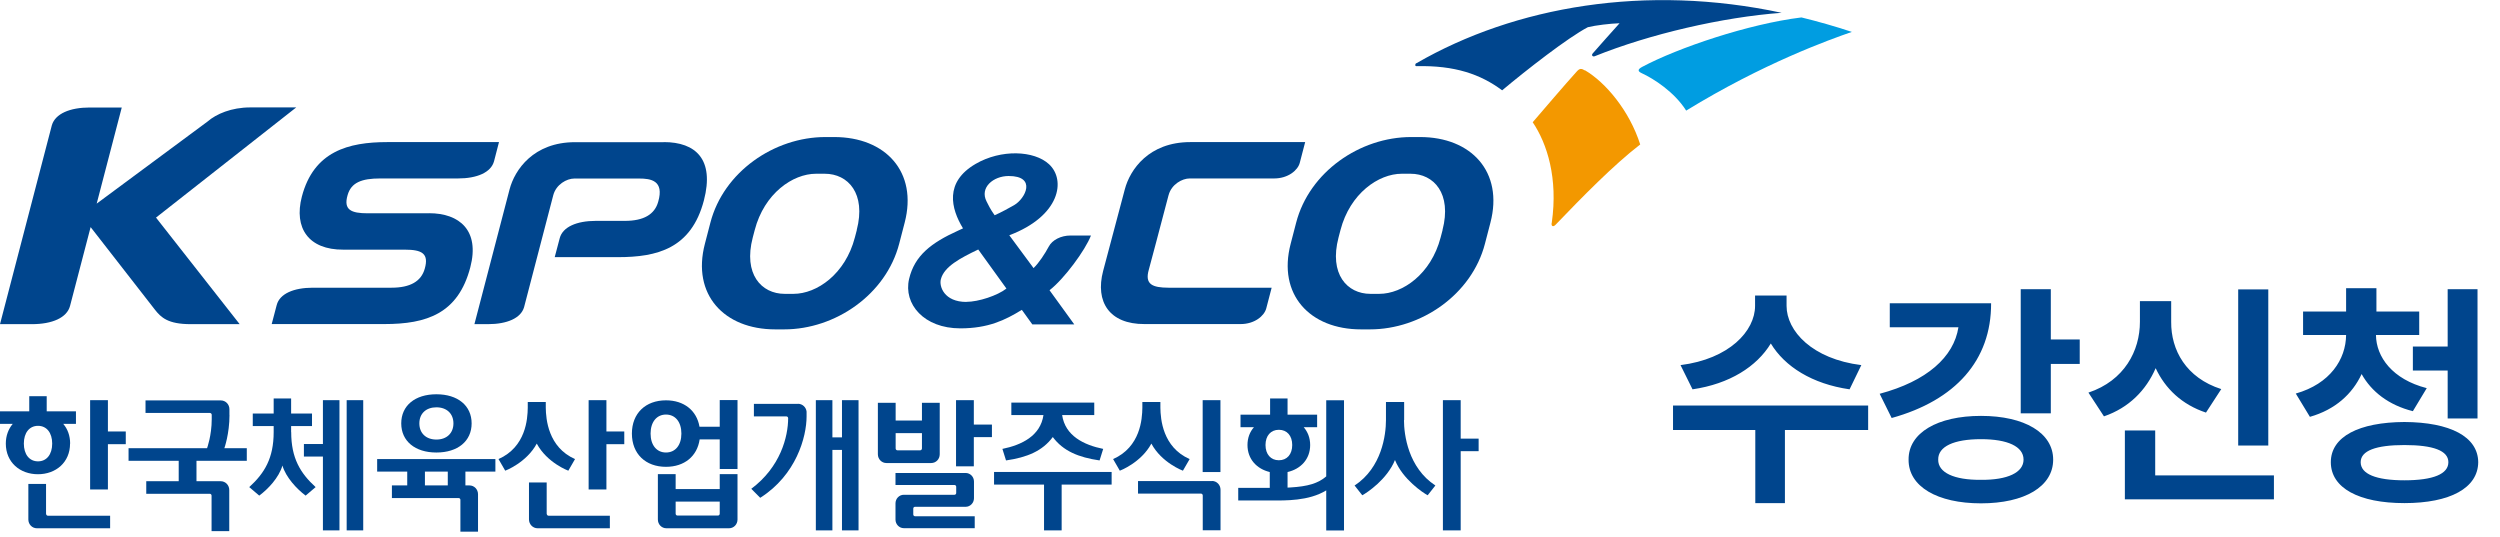 <svg width="270" height="58" viewBox="0 0 270 58" fill="none" xmlns="http://www.w3.org/2000/svg">
<g clip-path="url(#clip0_1708_4361)">
<path d="M39.228 43.218H37.44V57.281H39.228V43.218Z" fill="#00458D"/>
<path d="M34.875 47.954H32.822V49.308H34.875V57.281H36.662V43.218H34.875V47.954Z" fill="#00458D"/>
<path d="M31.441 46.671V46.017H33.697V44.662H31.441V43.035H29.556V44.662H27.299V46.017H29.556V46.671C29.556 49.48 28.574 51.098 26.919 52.608L27.998 53.526C28.945 52.826 30.122 51.589 30.503 50.28C30.875 51.553 32.06 52.816 33.007 53.526L34.087 52.608C32.432 51.098 31.45 49.48 31.45 46.671H31.441Z" fill="#00458D"/>
<path d="M47.131 48.872C49.44 48.872 50.936 47.645 50.936 45.726C50.936 43.808 49.44 42.581 47.131 42.581C44.821 42.581 43.334 43.808 43.334 45.726C43.334 47.645 44.83 48.872 47.131 48.872ZM47.131 43.99C48.246 43.99 48.971 44.672 48.971 45.726C48.971 46.781 48.246 47.472 47.131 47.472C46.016 47.472 45.29 46.79 45.29 45.726C45.29 44.663 46.016 43.99 47.131 43.99Z" fill="#00458D"/>
<path d="M40.742 50.935H43.981V52.426H42.326V53.79H49.529C49.635 53.79 49.724 53.872 49.724 53.981V57.417H51.626V53.372C51.626 52.854 51.219 52.426 50.706 52.426H50.264V50.935H53.502V49.581H40.733V50.935H40.742ZM45.892 50.935H48.361V52.426H45.892V50.935Z" fill="#00458D"/>
<path d="M105.173 43.218H103.252V50.363H105.173V47.209H107.128V45.854H105.173V43.218Z" fill="#00458D"/>
<path d="M24.778 44.8V44.191C24.778 43.672 24.362 43.245 23.857 43.245H15.716V44.6H22.672C22.778 44.6 22.866 44.691 22.866 44.8V45.281C22.866 47.036 22.362 48.408 22.362 48.408H13.884V49.763H19.3V51.972H15.796V53.327H22.654C22.76 53.327 22.849 53.417 22.849 53.526V57.363H24.76V52.917C24.76 52.399 24.353 51.972 23.84 51.972H21.22V49.763H26.654V48.408H24.229C24.229 48.408 24.786 46.863 24.786 44.809L24.778 44.8Z" fill="#00458D"/>
<path d="M77.731 52.817H72.97V51.208H71.05V56.108C71.05 56.635 71.457 57.053 71.97 57.053H78.731C79.244 57.053 79.651 56.635 79.651 56.108V51.208H77.731V52.817ZM77.731 55.48C77.731 55.59 77.642 55.681 77.536 55.681H73.165C73.059 55.681 72.97 55.59 72.97 55.48V54.172H77.731V55.48Z" fill="#00458D"/>
<path d="M77.731 46.09H75.546C75.245 44.326 73.864 43.235 71.926 43.235C69.723 43.235 68.245 44.635 68.245 46.826C68.245 49.017 69.723 50.417 71.926 50.417C73.909 50.417 75.298 49.281 75.563 47.453H77.731V50.653H79.652V43.208H77.731V46.081V46.09ZM71.926 48.871C70.918 48.871 70.263 48.071 70.263 46.826C70.263 45.581 70.918 44.772 71.926 44.772C72.935 44.772 73.59 45.572 73.59 46.826C73.59 48.081 72.935 48.871 71.926 48.871Z" fill="#00458D"/>
<path d="M59.042 55.498V52.107H57.13V56.098C57.13 56.625 57.546 57.053 58.059 57.053H65.865V55.698H59.245C59.139 55.698 59.051 55.607 59.051 55.498H59.042Z" fill="#00458D"/>
<path d="M61.378 50.835L62.103 49.58C59.192 48.299 58.962 45.253 58.944 44.044V43.417H56.998V44.044C56.98 45.253 56.794 48.271 53.838 49.58L54.564 50.835C54.564 50.835 56.856 49.98 57.971 47.908C59.086 49.989 61.378 50.835 61.378 50.835Z" fill="#00458D"/>
<path d="M90.934 47.236H89.899V43.218H88.111V57.281H89.899V48.59H90.934V57.281H92.722V43.218H90.934V47.236Z" fill="#00458D"/>
<path d="M86.173 43.617H81.421V44.972H84.926C85.032 44.972 85.112 45.054 85.12 45.154C85.12 47.163 84.288 50.444 81.138 52.79L82.103 53.763C85.987 51.308 87.111 47.19 87.111 44.972V44.454C87.058 43.981 86.669 43.608 86.173 43.608V43.617Z" fill="#00458D"/>
<path d="M101.491 49.062V43.499H99.57V45.417H96.73V43.499H94.81V49.062C94.81 49.59 95.225 50.008 95.73 50.008H100.57C101.084 50.008 101.491 49.59 101.491 49.062ZM99.57 48.435C99.57 48.544 99.482 48.635 99.376 48.635H96.924C96.818 48.635 96.73 48.544 96.73 48.435V46.781H99.57V48.435Z" fill="#00458D"/>
<path d="M98.633 55.563V54.926C98.633 54.817 98.713 54.735 98.819 54.735H104.288C104.783 54.735 105.19 54.317 105.19 53.808V52.008C105.19 51.49 104.783 51.081 104.288 51.081H96.713V52.381H103.084C103.19 52.381 103.27 52.463 103.27 52.572V53.245C103.27 53.354 103.182 53.435 103.084 53.435H97.615C97.111 53.435 96.713 53.854 96.713 54.363V56.117C96.713 56.626 97.12 57.044 97.615 57.044H105.27V55.754H98.819C98.713 55.754 98.633 55.663 98.633 55.563Z" fill="#00458D"/>
<path d="M4.973 55.49V52.263H3.062V56.108C3.062 56.626 3.469 57.053 3.982 57.053H11.893V55.699H5.177C5.071 55.699 4.982 55.608 4.982 55.508L4.973 55.49Z" fill="#00458D"/>
<path d="M11.654 43.218H9.734V52.863H11.654V47.972H13.583V46.599H11.654V43.218Z" fill="#00458D"/>
<path d="M7.575 47.908C7.575 47.053 7.301 46.326 6.832 45.781H8.203V44.426H5.044V42.79H3.159V44.426H0V45.781H1.372C0.911 46.335 0.628 47.053 0.628 47.908C0.628 49.926 2.15 51.217 4.097 51.217C6.044 51.217 7.566 49.926 7.566 47.908H7.575ZM2.575 47.908C2.575 46.735 3.177 45.99 4.106 45.99C5.035 45.99 5.637 46.735 5.637 47.908C5.637 49.081 5.035 49.826 4.106 49.826C3.177 49.826 2.575 49.081 2.575 47.908Z" fill="#00458D"/>
<path d="M65.493 43.218H63.572V52.863H65.493V47.972H67.422V46.599H65.493V43.218Z" fill="#00458D"/>
<path d="M151.648 45.371V43.417H149.684V45.371C149.684 46.953 149.241 50.508 146.294 52.435L147.126 53.489C147.622 53.226 149.816 51.771 150.657 49.68C151.498 51.771 153.692 53.226 154.188 53.489L155.02 52.435C152.082 50.508 151.63 46.953 151.63 45.371H151.648Z" fill="#00458D"/>
<path d="M157.754 47.372V43.218H155.834V57.281H157.754V48.727H159.692V47.372H157.754Z" fill="#00458D"/>
<path d="M124.348 47.908C125.463 49.989 127.755 50.835 127.755 50.835L128.481 49.58C125.561 48.299 125.339 45.253 125.322 44.044V43.417H123.375V44.044C123.357 45.253 123.171 48.271 120.216 49.58L120.941 50.835C120.941 50.835 123.233 49.98 124.348 47.908Z" fill="#00458D"/>
<path d="M131.808 43.218H129.888V50.981H131.808V43.218Z" fill="#00458D"/>
<path d="M130.888 51.953H122.906V53.308H129.702C129.809 53.308 129.897 53.399 129.897 53.508V57.271H131.817V52.89C131.817 52.372 131.41 51.944 130.897 51.944L130.888 51.953Z" fill="#00458D"/>
<path d="M143.241 51.444C142.365 52.208 141.233 52.535 139.383 52.644C139.312 52.644 139.127 52.653 139.056 52.662V50.98C140.48 50.653 141.498 49.589 141.498 48.062C141.498 47.289 141.233 46.635 140.799 46.135H142.25V44.781H139.056V43.035H137.171V44.781H133.976V46.135H135.428C134.985 46.635 134.728 47.289 134.728 48.062C134.728 49.58 135.728 50.644 137.135 50.98V52.689H133.729V54.053H137.268C138.79 54.053 141.339 54.126 143.233 52.962V57.289H145.153V43.226H143.233V51.453L143.241 51.444ZM136.675 48.062C136.675 47.062 137.242 46.417 138.118 46.417C138.994 46.417 139.56 47.053 139.56 48.062C139.56 49.071 138.994 49.708 138.118 49.708C137.242 49.708 136.675 49.062 136.675 48.062Z" fill="#00458D"/>
<path d="M107.358 52.335H112.756V57.281H114.658V52.335H120.056V50.972H107.358V52.335Z" fill="#00458D"/>
<path d="M108.26 48.481L108.65 49.727C110.924 49.399 112.588 48.709 113.702 47.2C114.817 48.709 116.49 49.399 118.755 49.727L119.145 48.481C117.056 48.054 115.039 47.072 114.711 44.827H118.18V43.481H109.225V44.827H112.694C112.366 47.072 110.349 48.054 108.26 48.481Z" fill="#00458D"/>
<path d="M71.687 15.355H62.104C57.626 15.355 55.591 18.327 55.033 20.455L51.237 35.008H52.715C54.759 35.008 56.254 34.363 56.599 33.181C57.387 30.154 58.962 24.127 59.75 21.091C60.059 19.909 61.219 19.282 62.024 19.282C64.599 19.282 69.041 19.282 69.041 19.282C70.263 19.282 71.758 19.482 71.085 21.791C70.705 23.163 69.51 23.854 67.493 23.854H64.351C62.281 23.854 60.767 24.509 60.449 25.727L59.909 27.772H66.741C70.953 27.772 74.661 26.863 76.023 21.636C77.174 17.218 75.147 15.346 71.687 15.346V15.355Z" fill="#00458D"/>
<path d="M90.111 14.801H89.138C83.616 14.801 78.147 18.564 76.722 24.046L76.129 26.328C74.696 31.809 78.2 35.573 83.722 35.573H84.695C90.217 35.573 95.686 31.809 97.111 26.328L97.704 24.046C99.137 18.564 95.633 14.801 90.102 14.801H90.111ZM92.536 24.846L92.323 25.655C91.297 29.6 88.226 31.736 85.695 31.736H84.748C82.226 31.736 80.262 29.6 81.297 25.655L81.51 24.846C82.536 20.901 85.607 18.764 88.129 18.764H89.076C91.598 18.764 93.553 20.901 92.527 24.846H92.536Z" fill="#00458D"/>
<path d="M153.374 14.801H152.4C146.878 14.801 141.41 18.564 139.985 24.046L139.392 26.328C137.958 31.809 141.463 35.573 146.985 35.573H147.958C153.48 35.573 158.949 31.809 160.373 26.328L160.966 24.046C162.4 18.564 158.896 14.801 153.374 14.801ZM155.798 24.846L155.586 25.655C154.551 29.6 151.489 31.736 148.958 31.736H148.002C145.489 31.736 143.525 29.6 144.56 25.655L144.772 24.846C145.799 20.901 148.869 18.764 151.391 18.764H152.338C154.86 18.764 156.816 20.901 155.79 24.846H155.798Z" fill="#00458D"/>
<path d="M31.981 11.601H27.025C24.999 11.601 23.353 12.31 22.424 13.119L10.442 21.991C11.398 18.319 12.345 14.71 13.15 11.61H9.69C7.548 11.61 5.973 12.282 5.602 13.519L0 35.009H3.451C5.637 35.009 7.23 34.318 7.566 33.036C8.256 30.391 9.017 27.473 9.787 24.527L16.716 33.427C17.389 34.291 18.141 35.009 20.592 35.009H25.884L16.849 23.5L31.981 11.61V11.601Z" fill="#00458D"/>
<path d="M46.37 23.036H39.724C37.927 23.036 37.078 22.673 37.538 21.082C37.919 19.718 39.051 19.273 41.06 19.273H49.458C51.529 19.273 53.042 18.618 53.36 17.4L53.891 15.346H41.821C37.618 15.346 33.883 16.346 32.6 21.236C31.715 24.636 33.326 26.982 37.078 26.963H43.715C45.564 26.963 46.343 27.372 45.874 29.018C45.493 30.39 44.299 31.072 42.281 31.072H33.786C31.715 31.072 30.202 31.727 29.884 32.945L29.344 34.999H41.511C46.06 34.999 49.484 33.89 50.794 28.863C51.83 24.9 49.635 23.027 46.343 23.027L46.37 23.036Z" fill="#00458D"/>
<path d="M117.818 25.436H115.606C114.588 25.436 113.641 25.918 113.269 26.627C112.862 27.391 112.19 28.418 111.624 28.954L109.004 25.409C114.508 23.328 115.137 19.437 113.296 17.737C111.685 16.246 108.119 16.101 105.367 17.701C101.978 19.673 102.704 22.527 104.004 24.664L103.473 24.909C100.562 26.227 98.775 27.609 98.182 30.127C97.553 32.827 99.775 35.463 103.712 35.463C106.712 35.463 108.544 34.581 110.358 33.463L111.491 35.036H116.022L113.349 31.345C114.924 30.127 117.207 27.036 117.827 25.427L117.818 25.436ZM108.933 19.009C111.995 19.009 110.739 21.455 109.526 22.155C109.172 22.364 108.031 22.991 107.42 23.246C106.96 22.618 106.677 22.009 106.553 21.764C105.774 20.255 107.287 19.009 108.933 19.009ZM104.367 32.609C101.978 32.609 101.403 30.936 101.615 30.154C101.969 28.791 103.695 27.882 105.65 26.945L108.694 31.163C107.739 31.918 105.677 32.6 104.367 32.6V32.609Z" fill="#00458D"/>
<path d="M126.206 21.082C126.516 19.9 127.684 19.273 128.481 19.273C131.065 19.273 137.604 19.273 137.604 19.273C139.117 19.273 140.162 18.391 140.374 17.591L140.958 15.346H128.552C124.074 15.346 122.039 18.318 121.481 20.445L119.136 29.272C118.269 32.581 119.791 35.018 123.614 34.999H133.985C135.498 34.999 136.542 34.118 136.755 33.309L137.339 31.072H126.189C124.481 31.063 123.605 30.727 124.074 29.118C124.074 29.118 125.419 24.109 126.206 21.073V21.082Z" fill="#00458D"/>
<path d="M171.178 7.61C170.78 7.374 170.603 7.374 170.284 7.728C168.992 9.155 166.691 11.855 165.532 13.201C167.099 15.519 168.275 19.255 167.594 24.037C167.497 24.364 167.691 24.582 167.983 24.291C170.921 21.237 174.196 17.882 177.142 15.601C175.974 11.937 173.39 8.892 171.196 7.601L171.178 7.61Z" fill="#F39800"/>
<path d="M152.967 6.819C152.807 6.91 152.807 7.146 152.967 7.146C157.135 7.046 159.913 8.028 162.232 9.755C164.869 7.546 169.32 4.073 171.488 2.937C172.346 2.728 173.877 2.546 174.913 2.51C174.01 3.501 172.736 4.955 172.019 5.764C171.833 5.973 172.019 6.155 172.231 6.073C178.151 3.683 186.009 1.855 192.416 1.383C177.797 -1.754 163.639 0.665 152.975 6.828L152.967 6.819Z" fill="#00458D"/>
<path d="M194.549 1.883C188.85 2.583 181.231 5.155 177.346 7.228C176.806 7.519 176.903 7.719 177.319 7.91C178.585 8.492 180.832 9.928 182.107 11.946C190.469 6.819 197.584 4.283 200 3.446C198.203 2.846 196.301 2.31 194.557 1.883H194.549Z" fill="#009DE1"/>
</g>
<path d="M192.949 33.033C192.949 35.75 195.717 38.772 201.023 39.432L199.754 42.047C195.717 41.463 192.759 39.597 191.248 37.096C189.725 39.597 186.792 41.463 182.793 42.047L181.498 39.432C186.754 38.772 189.547 35.75 189.547 33.033V31.916H192.949V33.033ZM201.76 43.799V46.44H192.771V54.336H189.572V46.44H180.686V43.799H201.76ZM221.488 31.23V36.664H224.611V39.305H221.488V44.637H218.238V31.23H221.488ZM215.039 32.754C215.064 38.924 211.18 43.24 204.299 45.145L203.004 42.529C208.095 41.171 211.015 38.556 211.51 35.344H204.096V32.754H215.039ZM213.947 44.916C218.645 44.916 221.742 46.744 221.742 49.639C221.742 52.559 218.645 54.361 213.947 54.361C209.25 54.361 206.102 52.559 206.127 49.639C206.102 46.744 209.25 44.916 213.947 44.916ZM213.947 47.43C211.027 47.43 209.301 48.217 209.326 49.639C209.301 51.035 211.027 51.848 213.947 51.822C216.816 51.848 218.543 51.035 218.543 49.639C218.543 48.217 216.816 47.43 213.947 47.43ZM244.975 31.256V48.115H241.725V31.256H244.975ZM245.584 51.34V53.93H229.486V46.49H232.762V51.34H245.584ZM234.488 34.76C234.463 37.807 236.088 40.803 239.896 42.022L238.246 44.56C235.644 43.697 233.841 41.971 232.812 39.762C231.784 42.136 229.931 44.04 227.227 44.967L225.551 42.402C229.436 41.107 231.111 37.883 231.111 34.76V32.525H234.488V34.76ZM261.275 33.643V36.182H256.604C256.629 38.556 258.381 40.968 262.088 41.92L260.59 44.408C257.962 43.748 256.108 42.288 255.055 40.397C254.052 42.555 252.198 44.243 249.469 45.018L247.945 42.504C251.652 41.45 253.354 38.81 253.379 36.182H248.732V33.643H253.379V31.129H256.654V33.643H261.275ZM267.572 31.23V45.195H264.348V40.016H260.59V37.426H264.348V31.23H267.572ZM259.676 45.576C264.602 45.602 267.623 47.15 267.648 49.918C267.623 52.711 264.602 54.336 259.676 54.336C254.775 54.336 251.729 52.711 251.729 49.918C251.729 47.15 254.775 45.602 259.676 45.576ZM259.676 48.065C256.604 48.065 254.953 48.674 254.953 49.918C254.953 51.188 256.604 51.873 259.676 51.873C262.799 51.873 264.424 51.188 264.424 49.918C264.424 48.674 262.799 48.065 259.676 48.065Z" fill="#00458D"/>
<defs>
<clipPath id="clip0_1708_4361">
<rect width="200" height="58" fill="white"/>
</clipPath>
</defs>
</svg>

